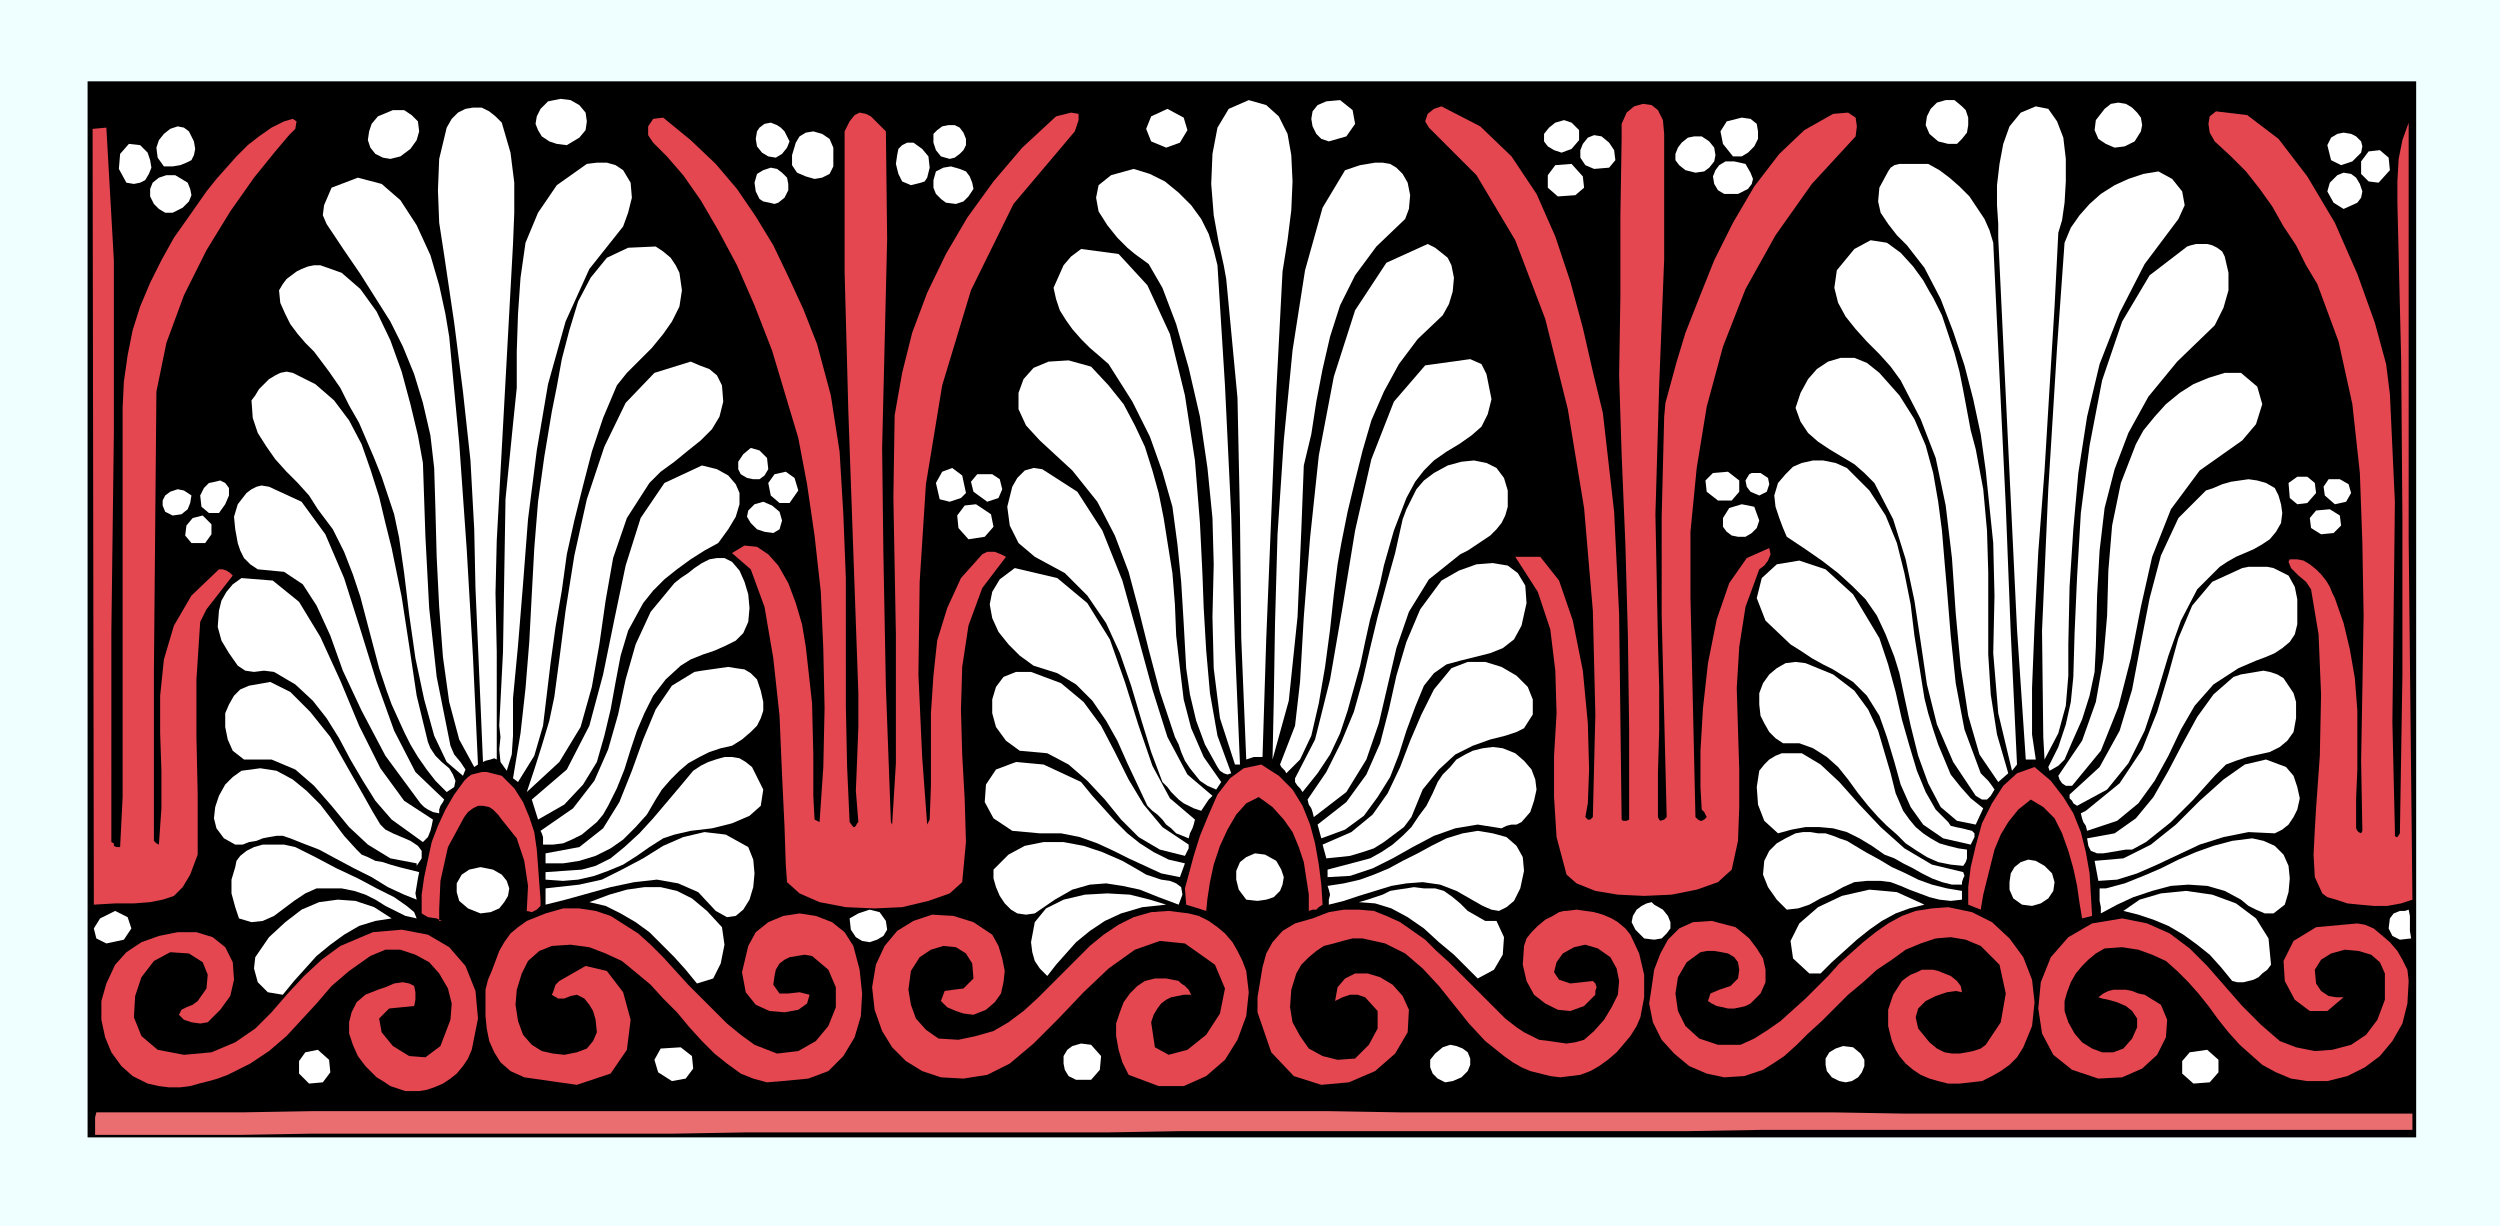 <svg xmlns="http://www.w3.org/2000/svg" fill-rule="evenodd" height="94.08" preserveAspectRatio="none" stroke-linecap="round" viewBox="0 0 1998 980" width="1.998in"><style>.brush0{fill:#fff}.pen1{stroke:none}.brush4{fill:#e54751}</style><path class="pen1" style="fill:#efffff" d="M0 0h1998v980H0V0z"/><path class="pen1" style="fill:#000" d="M70 65h1861v844H70V65z"/><path class="pen1 brush4" d="m160 497 5-10 7-9 7-9 7-9-2-2-3-2-3-1h-3l-22 21-14 24-8 27-3 29v30l1 30v30l-2 29-2-1-1-1-1-1V537l2-224 8-39 14-38 18-36 19-31 19-27 17-21 11-13 5-5 1-6-3-2-7 2-10 5-10 7-9 7-9 9-8 9-8 9-8 10-7 10-7 10-12 17-10 18-9 18-8 19-6 19-4 20-3 21-1 21v311l-2 40h-3l-2-1v-2l-2-1V505l2-159V208l-6-106-11 1 1 620 17-1h15l13-1 10-2 9-3 7-7 6-10 6-16v-48l-1-46v-46l3-46z"/><path class="pen1" style="fill:#ea6d70" d="M76 907h116l58-1h289l58-1h289l58-1h405l58-1h521v-13h-405l-58-1h-346l-58-1H251l-58 1H77l-1 4v14z"/><path class="pen1 brush0" d="m85 754 14-3 6-9-3-9-10-5-12 6-5 8 2 8 8 4z"/><path class="pen1 brush4" d="m118 866 9 2 8 1h9l8-1 7-2 8-2 7-2 8-3 18-9 15-10 14-12 12-13 12-13 12-14 14-12 17-12 12-5h12l12 4 11 6 8 9 7 12 3 12-1 13-8 21-12 9-13-1-13-8-9-11-2-11 8-8 20-2 1-5v-6l-1-5-4-2-5-1-7 1-7 3-6 2-10 4-7 6-4 8-2 8v9l3 9 4 9 6 8 4 4 5 5 5 3 6 4 6 2 6 2h11l6-1 6-2 7-3 6-4 5-4 5-6 4-6 3-7 5-25-2-22-8-20-13-15-17-10-21-4-23 2-26 11-15 11-14 13-13 14-13 15-13 13-16 11-19 8-22 2-21-4-13-11-6-15 1-17 5-15 10-13 13-7 15 1 11 7 4 10-1 11-7 10-4 3-5 2-4 2-2 4 4 4 6 2 7 1 6-1 10-10 8-11 3-13-1-14-6-12-10-8-13-4h-15l-15 3-14 5-12 8-9 10-7 15-4 14v15l3 14 5 12 8 11 9 8 12 6z"/><path class="pen1 brush0" d="m101 146 6 1 5-1 4-2 3-5 2-5-1-6-2-6-6-6-9-1-7 8-1 12 6 11zm45 20 5-5 2-5-1-5-2-5-5-3-5-3h-7l-6 2-5 4-2 5v6l3 6 4 4 5 3h6l8-4zm-15-33h7l6-1 5-2 4-2 2-4 1-5-1-6-4-8-4-3-5-1-6 2-5 4-4 5-2 6 1 8 5 7zm7 279 7-1 5-4 2-5 1-6-6-4-5-1-6 2-4 3-2 4v4l2 5 6 3zm15 22h11l5-7v-8l-7-7-8 2-5 6-1 8 5 6zm27-31 3-7v-6l-3-4-4-2-4 1-5 1-4 4-3 6 1 9 6 5h8l5-7zm8 272h6l5-2 6-1 5-2 5-1 6-1h5l6 2 10 4 13 5 13 7 15 8 14 7 13 8 13 6 10 4-1-5 1-6 1-6 1-5-8-2-8-2-7-2-6-2-6-1-6-3-5-2-4-4-10-11-9-12-10-13-11-11-11-9-13-7-13-2-15 2-7 5-6 6-5 9-3 9-1 9 2 8 6 8 9 5zm2-143 6 4 7 1 8-1 8 1 17 10 14 13 11 14 10 16 9 17 10 17 10 16 13 15 25 18 4-4 2-5 1-4 1-5-23-15-19-26-17-34-15-36-16-35-17-28-21-17-25-2-7 5-5 6-4 7-2 8-1 13 3 11 6 10 7 10z"/><path class="pen1 brush0" d="m333 692 4-6v-6l-3-4-6-4-7-3-7-3-6-3-4-4-6-10-9-16-12-21-13-23-16-20-16-16-16-8-17 3-7 3-5 5-4 7-3 7v11l2 10 4 9 9 7h22l19 8 15 13 14 16 14 17 15 14 18 11 21 4v2zm0 42-2-5-6-5-10-7-14-7-15-8-17-8-17-9-16-8-9-2h-17l-7 2-6 3-5 4-3 4-1 5-3 10v11l3 11 3 9 10 3 9-1 9-4 8-6 8-6 9-6 9-4h20l10 2 9 3 8 4 8 5 8 4 8 4 9 2zM206 455l21 2 15 10 11 17 11 24 10 28 15 32 19 36 28 38 3 3 3 2 4 2 5 1v-3l1-3 2-3 1-2-23-22-17-33-14-39-13-42-13-41-15-35-19-26-26-12-6-1-4 1-4 2-4 3-7 9-3 10 1 10 2 11 2 6 3 6 5 5 6 4z"/><path class="pen1 brush0" d="m254 407 12 16 9 18 7 18 6 18 5 19 5 19 5 19 6 18 4 11 5 11 5 11 5 10 6 10 7 10 7 9 9 9 6-4 1-5-2-5-3-5-6-5-5-5-4-6-2-5-9-37-6-40-6-39-8-39-5-20-5-21-7-22-7-20-10-19-12-16-15-13-18-9-5-1-5 1-4 2-5 3-4 4-4 4-3 5-3 4 1 14 4 12 7 11 7 10 9 10 9 9 9 10 7 11zm-28 388 9-11 9-10 9-10 11-9 11-8 12-7 13-4 13-2-14-9-15-5-14-1-15 2-14 6-13 10-13 12-11 16-1 9 3 11 8 8 12 2z"/><path class="pen1 brush0" d="m370 620 2-5-4-6-5-6-3-7-11-55-6-55-3-57-2-59-4-22-6-25-7-26-9-25-11-23-13-18-15-13-17-6h-5l-5 1-5 2-4 2-4 3-4 3-3 4-3 5 1 10 4 9 4 8 6 8 6 7 7 7 6 8 6 8 9 13 7 14 8 14 6 14 6 14 6 15 5 15 5 15 4 19 4 28 4 33 5 35 7 33 8 29 10 21 13 11zM247 866l11-1 6-8-1-10-9-8-10 2-5 7v10l8 8z"/><path class="pen1 brush0" d="m379 613 3-2-4-86-5-86-6-85-8-85-3-18-5-23-7-24-11-24-13-20-15-13-19-5-21 8-3 7-3 7-1 8 3 7 14 21 13 19 12 19 12 19 10 20 9 22 7 23 6 26 3 26 1 33 1 38 2 40 3 40 5 36 8 30 12 22zm-59-488 8-6 5-7 2-7-1-8-5-5-6-4h-9l-12 5-5 6-2 6-1 7 2 6 4 5 6 3 6 1 8-2z"/><path class="pen1 brush4" d="M351 736v-9l1-23 6-27 13-24 3-4 4-3 4-2h4l5 1 3 2 4 4 3 4 12 15 6 18 3 20-1 20 4 1 4-2 3-3v-5l-1-13-1-14-1-13-2-14-4-12-5-12-7-11-10-10-4-1-4-1-4-1h-4l-4 1-4 1-3 2-3 3-8 11-7 12-6 13-5 13-3 14-3 14-2 14v15l5 3 7 1 4 2h-2z"/><path class="pen1 brush0" d="m379 423 1 47 2 46 2 46 2 47 2-1 4-1 3-1 2 1v-86l-1-47 1-42 13-237 1-25v-24l-3-24-7-24-5-5-5-4-6-3h-7l-6 1-6 3-5 5-4 7-6 25-1 25 1 26 4 26 8 54 7 55 6 55 3 55zm5 307 8-1 7-3 4-5 3-5 1-6-2-6-4-5-7-4-10-2-9 2-6 4-4 7v7l2 7 7 6 10 4z"/><path class="pen1 brush4" d="m419 861 42 6 27-9 13-19 3-24-6-22-13-17-17-4-21 12-3 3-1 3-1 3-1 2 5 3h5l5-2 5-1 6 3 4 5 3 5 2 7 1 10-3 7-5 6-8 3-10 2-9-1-9-2-8-5-7-8-4-11-2-13 1-12 4-13 5-10 9-8 10-4 15-1 15 2 13 5 13 6 11 9 12 10 10 11 11 11 10 12 10 11 10 10 10 8 11 8 10 4 11 3 12-1 21-2 16-6 12-12 9-15 5-17 1-18-2-19-5-19-7-11-10-8-13-5-13-2-13 2-12 5-10 8-6 11-5 21 3 16 8 10 11 5 12 1 11-2 7-5 2-7-8-2-9 1h-7l-5-7 1-7 1-5 3-5 4-3 4-2 6-1 6-1 6 1 13 11 6 14v16l-6 15-10 12-14 8-17 2-18-7-11-8-11-9-10-10-10-10-11-11-10-11-10-11-10-10-10-9-11-7-11-7-12-4-13-2h-13l-14 4-15 6-7 5-6 5-5 7-4 7-3 8-3 8-3 7-2 8v21l1 10 2 10 4 9 5 8 8 7 11 5z"/><path class="pen1 brush0" d="m410 558 4-42 4-49 4-52 7-55 9-53 14-50 19-42 27-34 4-11 3-12-1-12-6-10-6-4-7-2h-8l-8 1-24 17-15 22-10 24-4 28-2 29-1 30v29l-3 29-6 60-1 61-1 61-3 59 1 9-1 10 1 10 5 7 4-13 1-15v-30z"/><path class="pen1 brush0" d="m414 625 13-21 7-24 3-25 3-25 4-29 5-29 4-29 6-27 7-28 7-27 9-27 11-26 8-10 10-10 10-10 9-11 7-10 6-12 2-13-2-14-3-6-4-6-6-5-6-4-22 1-17 8-13 16-10 19-7 23-6 23-4 22-4 20-6 36-5 36-3 37-2 37-2 38-3 37-4 36-6 36 4 3z"/><path class="pen1 brush0" d="m577 308-4-8-6-5-8-3-7-3-29 9-23 24-17 35-14 42-10 45-7 44-5 39-4 30-4 19-6 20-6 19-6 18 26-24 17-28 9-32 6-34 5-35 6-34 11-32 18-28 9-9 11-8 11-9 10-8 9-9 6-10 3-12-1-13z"/><path class="pen1 brush0" d="m430 655 21-12 15-16 11-18 6-21 5-21 4-22 4-21 6-20 6-11 6-11 8-10 9-9 10-8 11-8 11-7 11-6 8-11 6-10 3-10v-9l-3-7-6-7-9-5-12-3-30 14-19 28-12 38-9 43-9 44-11 41-18 35-28 24 5 16zm23-539 10-6 5-6 1-7-1-7-5-6-7-4-8-1-10 2-6 6-3 6-1 6 2 5 3 5 6 4 6 2 8 1z"/><path class="pen1 brush0" d="M434 675h8l8-1 7-3 8-4 6-5 6-5 5-6 4-7 7-14 6-15 5-16 5-15 6-14 7-14 10-13 12-11 8-5 10-4 9-3 9-4 8-4 6-6 4-9 1-11-1-11-3-10-4-9-6-7-6-3h-6l-6 1-6 3-6 4-5 4-6 4-5 4-19 23-12 26-8 28-6 28-8 28-11 25-17 22-26 18 1 2 1 3v6z"/><path class="pen1 brush0" d="M436 690h14l13-2 13-4 12-6 10-7 10-10 9-10 7-12 5-8 7-8 7-7 7-6 9-5 8-4 9-3 9-2 8-5 7-6 5-5 3-6 2-6v-7l-2-9-3-9-5-5-5-3-7-1-6-1-7 1-7 1-7 1-6 1-18 11-13 19-10 24-9 25-10 25-13 21-19 15-27 5v8z"/><path class="pen1 brush0" d="m530 670 9-3 13-3 17-2 16-4 14-6 9-8 2-13-9-18-5-4-5-3-6-1h-6l-7 2-6 2-6 3-6 4-10 12-11 13-11 13-11 12-12 11-11 9-12 6-11 3-29 2v6l14 1 12-1 13-3 11-4 12-5 11-7 10-7 11-7z"/><path class="pen1 brush0" d="m572 728 9 5 7-1 6-5 5-8 3-10 1-11-1-11-4-10-18-10-17-2-17 4-16 7-16 10-17 9-16 8-18 4-27 3v13l16-4 18-5 18-5 19-4 18-2 17 3 16 7 14 15z"/><path class="pen1 brush0" d="m557 786 13-4 6-12 3-15-2-14-12-13-12-10-12-6-13-3h-13l-14 2-14 4-16 6 13 3 12 6 12 7 11 8 10 10 10 10 9 10 9 11z"/><path class="pen1 brush4" d="m522 114 11 11 13 15 14 20 14 24 15 28 14 32 14 36 12 40 9 30 7 37 6 41 5 45 2 46 1 47-1 47-3 44-4-2-1-19v-33l-1-41-5-45-3-18-5-17-6-16-8-14-8-9-9-6-10-1-10 6 15 13 11 30 7 41 5 46 2 47 2 42 1 30 1 14 10 9 16 7 21 4 23 1 22-1 21-5 17-6 10-9 3-32-1-34-2-36-1-36 1-34 5-33 11-30 19-25-4-2-5-2h-6l-4 2-17 19-11 24-8 26-3 28-2 30v58l-1 27-2 4-4-54-3-66 1-74 5-78 13-79 23-76 34-69 49-58 3-9v-5l-6-1-12 3-27 25-23 27-21 29-17 29-15 31-12 32-8 32-6 34-1 66 2 109v103l-3 49-1-2-2-54-2-54-1-54-1-53-1-84 2-83 2-84-1-86-4-4-4-4-4-4-4-2-5-1-4 2-4 5-4 8v112l3 112 4 113 4 112v27l-1 26-1 25 2 25-1 1-1 2-1 1h-1l-3-4-2-44-1-48V462l-2-51-3-50-7-45-11-41-11-28-12-26-12-25-14-23-15-22-17-20-20-19-22-18-8 1-4 6v7l4 6z"/><path class="pen1 brush0" d="m537 864 11-2 6-8-1-10-9-7-16 1-5 9 3 10 11 7zm77-489-1-9-6-6-7-2-6 5-4 6v6l2 4 5 3 5 1h5l4-3 3-5zm11 41-2-7-6-5-7-3-7 2-5 5-1 5 3 5 5 5 6 2 7 1 5-3 2-7zm-18-257 3 2 5 1 4 1 3-1 5-4 3-6v-5l-1-5-4-4-4-3-5-1-6 2-5 3-2 7 1 7 3 6zm7-34 6 1 5-3 4-5 2-5-2-4-2-4-3-3-3-2-5-2-5 1-4 3-2 3-1 6 1 6 4 5 5 3zm24 267-3-10-7-5-9 2-5 7 2 10 7 6h8l7-10zm19-285-7-2-6 1-5 3-3 5-3 10v8l4 6 7 3 7 2 6-1 6-3 3-6v-15l-3-7-6-4zm51 629-5-7-8-2-9 3-7 4 1 9 4 6 5 3 6 1 6-2 5-3 3-5-1-7z"/><path class="pen1 brush4" d="m947 754 24 17 8 19-4 20-11 17-15 12-15 4-11-6-3-20 2-6 3-5 3-4 4-3 4-2 5-1 5-1h6l-2-4-3-3-3-2-2-2-10-2h-9l-8 2-6 4-6 6-5 7-3 8-3 9v10l2 11 3 10 5 10 24 9h20l18-8 15-13 10-16 7-19 2-19-2-17-3-8-4-8-4-7-6-7-6-5-7-5-8-4-8-2-16-2-14 1-14 4-12 6-12 8-11 9-10 10-11 11-11 11-10 10-11 10-12 9-12 7-14 4-14 3-16-1-10-7-8-9-4-11-2-12 2-15 7-11 9-6 10-3 10 1 8 5 5 8 1 12-8 8-8 1-7 1-3 8 5 5 7 3 6 2 8 1 10-4 7-6 5-7 2-9 1-9-2-10-3-10-5-9-15-10-16-5-17-1-15 5-13 8-10 12-7 15-3 18 2 18 6 17 8 13 11 11 13 8 15 5 18 1 19-3 18-9 19-16 20-20 20-21 20-19 21-15 20-7 20 2z"/><path class="pen1 brush0" d="m728 148 4-1 4-1 3-1 2-3 2-8-1-9-5-6-7-5h-5l-4 2-3 3-1 5-1 7 2 8 3 6 7 3zm31-21 4-1 4-3 3-3 2-4v-5l-2-5-3-4-4-2h-5l-5 1-4 3-3 3v7l2 6 4 5 7 2zm-3 35 8 1 6-2 4-4 4-6-1-5-2-5-3-4-5-2-7-2-6 1-6 3-2 7v6l2 5 4 4 4 3zm16 232-3-14-8-6-8 3-5 9 3 13 8 2 9-3 4-4zm2 37 13-2 7-8-2-10-12-8-9 1-6 8 1 10 8 9zm15-30 9-3 3-7-2-8-6-4h-12l-5 6 2 8 11 8zm128 243 4 4 4 3 4 4 3 4 4 3 4 4 5 2 5 2 1-4 2-4 1-3 1-4-20-17-14-26-11-32-11-35-12-34-18-29-24-20-34-8-12 9-6 10-2 10 2 11 5 11 8 10 9 9 11 8 19 6 15 9 13 13 11 16 9 16 8 18 8 17 8 17zm-86 22h17l15 3 14 5 13 6 12 6 13 6 13 6 15 3 4-11-13-3-12-6-11-7-10-8-10-10-9-10-9-10-9-11-30-14-22-2-16 6-8 12-1 14 7 13 15 10 22 2z"/><path class="pen1 brush0" d="m815 600 22 2 17 9 15 13 14 15 13 16 14 14 17 10 20 5 1-2 1-2 1-2v-3l-21-14-15-18-12-20-11-22-11-21-14-19-18-15-24-9h-12l-10 4-6 8-3 10v11l3 11 8 11 11 8zm12 130 16-11 14-8 14-4 13-1 13 2 14 3 15 6 16 6 3-8-1-6-4-3-5-2-7-1-6-2-6-2-5-3-14-8-16-7-15-5-16-3h-16l-15 3-13 7-12 12v7l2 7 3 7 4 6 5 5 5 3 7 1 7-1zm102-105 4 4 3 4 3 3 3 3 4 3 4 2 4 2 6 2 2-3 2-3 2-3 3-3-20-17-16-30-12-38-12-44-12-43-16-40-20-31-28-18-7-1-7 2-6 6-4 7-4 16 2 15 7 14 13 11 24 13 18 18 15 22 11 24 9 26 8 27 8 26 9 24z"/><path class="pen1 brush0" d="m831 352 26 24 20 25 14 27 11 29 8 30 8 32 9 34 12 36 3 6 2 6 3 7 4 6 4 5 4 5 6 4 7 3 4-6-14-20-10-23-6-23-3-25-3-26-1-25-2-25-4-25-3-19-4-20-5-18-6-19-8-17-9-17-12-15-14-15-18-5-16 1-12 5-8 9-4 11v13l6 13 11 12zm101 371-13-4-16-4-18-1-18 1-17 4-14 7-9 11-3 16 1 8 2 7 4 6 6 6 7-9 8-9 8-9 11-9 12-8 13-6 17-5 19-2z"/><path class="pen1 brush0" d="m973 613 2 3 3 2 3 1 3-1-11-30-6-34-3-34-2-34-1-27-2-41-4-50-8-52-12-49-18-39-23-25-30-4-8 6-6 7-4 9-4 9 2 9 3 9 5 8 5 7 7 8 7 7 7 6 8 7 19 30 14 28 10 28 8 28 4 30 3 30 2 33 2 36 3 21 5 21 7 19 10 18zM860 863h12l7-8 1-11-8-9-8-1-7 2-4 3-3 5v6l1 5 3 5 6 3z"/><path class="pen1 brush0" d="M987 611h4l-4-95-3-104-5-104-6-96-3-12-4-13-6-12-8-11-10-10-11-9-12-6-13-4-18 5-10 8-2 10 2 11 7 11 8 10 8 8 6 5 11 8 11 19 11 29 10 35 9 39 6 41 4 40 1 37-1 42 1 41 5 40 12 37zm-55-493 11-4 6-10-3-10-13-7-13 6-4 10 4 10 12 5z"/><path class="pen1 brush4" d="m1057 723-1-16-2-16-3-17-4-15-6-15-8-13-11-11-14-9-14 3-11 8-10 13-7 16-7 17-5 16-4 15-3 11 1 13 16 5 1-10 2-13 3-14 5-15 6-13 7-12 8-9 10-5 11 8 9 10 7 10 5 12 4 12 2 13 2 13v13l3-1h3l2-2 3-2z"/><path class="pen1 brush0" d="m980 223 9 95 2 96 1 96 4 97 3-1 3-1h7l3-95 4-98 4-99 5-96 4-25 3-24 1-23-1-21-3-17-7-14-10-9-14-4-16 7-9 15-4 21-1 24 2 25 4 22 4 18 2 11zm16 496 9 1 7-1 6-2 5-5 2-5 1-6-2-6-4-7-9-5-8-1-7 3-5 4-3 7v7l2 8 6 8z"/><path class="pen1 brush4" d="m1126 807-5-11-8-9-10-6-10-3h-10l-8 4-6 7-2 11 6-3 6-2h6l6 2 10 11v14l-7 13-11 11-14 1-12-3-11-6-7-10-6-11-2-12 1-14 4-13 4-7 6-6 6-5 6-4 8-2 7-2 8-2h8l18 4 16 8 14 12 13 14 12 15 12 15 13 14 15 12 7 5 7 4 7 3 8 2 8 2 8 1 8-1 8-1 8-3 7-4 7-5 7-6 6-7 5-6 5-8 3-7 3-16v-18l-4-17-7-15-4-5-6-5-5-3-7-3-7-2-7-1-7-1-8 1h-2l-4 1-5 3-6 3-6 5-5 5-4 5-2 6-1 15 3 13 6 11 9 7 10 5 10 1 11-4 9-9v-3l1-3-1-3-2-2-18 2-9-3-4-6 2-8 5-7 9-5 9-2 10 3 10 7 5 9 2 10-1 11-5 10-6 10-8 9-8 7-7 2-7 1-7-1-7-1-8-1-6-3-6-3-6-4-9-7-9-9-9-9-9-9-9-9-9-9-10-9-9-9-10-7-10-7-11-5-10-4-12-1h-12l-12 2-13 5-14 4-10 6-8 9-5 9-3 11-2 12-2 12v12l11 32 18 19 22 7 22-2 21-9 16-14 10-17 1-18z"/><path class="pen1 brush0" d="m1042 372 6-25 4-26 5-26 6-26 8-25 12-24 17-23 23-22 3-8 1-11-2-10-4-7-5-5-5-3-6-1h-6l-6 1-6 1-6 2-6 2-18 30-14 50-10 64-7 72-5 75-2 71-1 62-1 47 13-47 7-67 3-69 2-52z"/><path class="pen1 brush0" d="m1160 212-3-6-5-4-5-4-6-3-33 15-25 38-17 53-12 63-7 66-5 63-3 52-4 35-12 31 1 2 1 1 2 2 1 2 11-11 9-19 6-26 5-29 4-30 3-28 3-24 3-17 5-25 6-25 6-24 7-24 10-23 12-22 15-20 20-19 5-9 3-10 1-11-2-10z"/><path class="pen1 brush0" d="m1041 633 12-15 10-15 8-17 6-18 5-18 5-18 4-19 4-18 4-14 4-15 3-14 4-14 4-14 5-13 5-13 7-13 7-9 8-8 10-7 10-6 10-7 8-7 5-10 3-12-2-10-2-10-4-8-9-4-36 5-25 29-18 46-13 57-10 61-10 58-12 48-16 31v3l2 3 2 2 2 3z"/><path class="pen1 brush0" d="m1050 653 26-20 16-26 10-29 7-30 7-30 10-29 16-26 25-20 6-3 6-4 6-4 6-4 5-5 4-5 3-6 2-7v-13l-3-10-6-8-8-4-10-2-10 1-11 3-11 6-8 6-6 7-4 8-4 8-3 8-2 9-2 9-2 9-7 25-7 26-6 25-6 26-7 25-10 24-12 24-15 22 1 4 2 3 1 3 1 4zm12-540 14-4 7-10-2-11-10-8-11 1-7 3-4 5-1 6 1 6 3 6 4 4 6 2z"/><path class="pen1 brush0" d="m1056 670 19-7 15-11 11-15 10-16 7-18 6-19 7-19 7-17 8-10 10-7 11-3 12-3 12-3 10-4 9-7 6-11 4-18-1-14-6-10-8-6-12-2-13 1-14 5-14 8-17 23-11 26-8 27-6 27-7 27-11 25-16 22-23 18 3 11z"/><path class="pen1 brush0" d="m1060 686 10-1 9-1 10-3 9-3 8-5 8-6 8-6 6-8 9-22 13-16 13-12 14-7 14-5 12-3 9-3 6-3 7-11v-12l-4-10-9-9-12-7-13-4h-14l-13 5-14 17-10 20-9 21-8 21-10 21-12 17-17 14-23 10 3 11z"/><path class="pen1 brush0" d="m1061 701 18-1 18-6 16-8 16-9 17-9 17-6 18-3 19 3 4-2 4-1h4l4-2 7-8 3-9 2-9-1-8-3-8-6-7-7-6-10-4-8-1-8 1-8 2-6 3-7 4-5 6-6 6-4 6-4 9-5 10-6 8-6 9-7 7-8 7-9 6-9 5-34 9v6z"/><path class="pen1 brush0" d="m1062 723 12-3 12-4 13-4 13-4 12-2 13-1 14 2 13 5 7 4 7 4 7 4 7 3 6 1 6-3 6-5 5-10 3-14-1-11-5-9-8-7-11-3-12-2-12 2-13 4-12 6-11 6-12 6-11 6-12 5-11 4-13 3-13 2 1 3 1 4-1 4v4z"/><path class="pen1 brush0" d="m1181 782 13-7 7-12 1-14-6-13h-9l-7-4-7-4-6-6-6-5-7-5-7-2h-9l-8-1-6 1-7 1-6 1-6 3-6 2-6 2-7 2 13 1 13 4 13 7 13 9 12 11 12 10 10 10 9 9z"/><path class="pen1 brush4" d="m1142 102 38 38 31 52 24 63 18 72 13 79 7 82 2 83-2 82-2 2h-2l-1-1-1-1 2-11 1-27-1-37-4-42-8-40-11-32-15-19h-20l18 28 10 30 4 33 1 34-2 34v33l2 32 8 30 8 7 15 6 18 3 21 1 22-1 20-4 17-6 11-10 5-23 1-27v-30l-1-32-1-33 2-33 5-32 11-30 4-3 3-4 2-5-1-5-18 8-14 20-10 29-7 35-4 36-2 34v29l1 18 2 2 1 2 1 2-2 2-2 1h-1l-2-1-2-2-4-176v-52l5-51 8-49 13-48 18-46 24-43 29-41 35-38 1-8-1-7-6-4-12 1-23 13-20 19-20 26-17 29-15 30-12 30-11 28-7 23-3 11-3 11-3 11-1 11-2 80v79l2 80 2 81-2 2-3 1-1-1-1-2v-35l1-34v-35l-1-37-2-101 3-103 4-101V107l-1-11-4-8-5-4-7-1-7 2-6 5-4 9v12l-1 62v64l-1 63 2 63 3 72 2 73 1 74v73l-2 1h-3l-1-1-1-82-1-82-4-82-9-79-8-33-8-35-10-37-12-36-15-34-20-30-25-24-31-16-6 2-5 4-2 6 3 5z"/><path class="pen1 brush0" d="m1168 861 5-5 2-5v-5l-2-5-4-3-5-2-5-1-6 2-6 5-4 5v6l2 5 4 4 6 3 6-1 7-3zm77-704 14-1 7-6-1-9-9-10-13 1-6 8v10l8 7zm3-35 8-3 6-7v-8l-6-6-6-2-7 2-5 4-4 5v6l3 4 5 3 6 2zm26 13 12-1 5-6-1-8-4-6-6-5-6-1-5 2-4 5-2 5v6l4 6 7 3zm40 615 8 1 6-1 4-4 3-4v-5l-2-5-4-5-7-4-2-2-4 1-4 2-4 3-3 5-1 5 3 6 7 7z"/><path class="pen1 brush4" d="m1409 855 8-5 9-6 10-9 9-9 11-10 10-10 11-11 12-10 11-10 12-8 11-8 12-5 12-4 12-1 12 2 12 5 15 15 5 23-4 23-12 18-4 3-6 2-5 1-6 1h-6l-6-1-6-3-6-5-9-11-2-9 2-7 6-6 8-4 9-3 7-1 5 1-1-5-3-4-5-4-5-2-5-2-4-1h-9l-4 2-5 2-3 2-4 3-7 11-4 12v13l3 12 3 7 3 5 5 6 6 5 6 4 7 3 7 2 8 2h9l9-1 9-1 8-4 7-4 7-5 6-6 5-8 7-17 2-19-2-18-7-18-11-15-14-13-16-8-19-4-13 1-13 2-11 4-11 6-10 7-10 8-9 8-10 9-9 10-9 9-9 9-10 9-10 9-10 7-11 7-11 5h-18l-15-5-11-10-6-12-2-14 2-13 7-12 11-8 5-1h6l6 1 5 1 5 3 3 4 1 6-1 7-6 6-9 3-7 3-2 6 3 2 4 2 5 1 4 1h5l5-1 4-1 4-2 8-8 4-9v-10l-2-9-5-8-6-8-6-5-5-4-19-5-15 1-11 5-9 9-6 11-5 13-2 14-2 13 3 15 7 14 10 11 12 10 14 6 14 3 16-1 15-5z"/><path class="pen1 brush0" d="m1347 136 8 2 7-1 4-3 4-5 1-5-1-6-4-5-6-4h-6l-5 1-5 4-3 4-2 5v5l3 4 5 4zm31 19h11l4-2 4-2 3-4 1-4-2-5-4-7-9-2h-7l-5 3-3 4-2 5 1 6 3 5 5 3zm-5 245h11l6-7v-9l-9-7-12 1-6 6 1 9 9 7zm12-275h7l5-3 5-5 3-6v-6l-1-6-5-4-7-1-12 3-5 8 2 10 8 10zm21 291-4-11-10-2-10 3-5 8v7l3 4 4 3 5 1h6l5-3 4-4 2-6zm0-20 6-3 2-6-1-5-6-4h-7l-2 1-3 5 1 5 3 4 7 3zm100 287 8 3 7 4 8 4 7 4 8 4 8 3 8 2h8v-2l1-3 1-2-1-3-25-6-22-13-19-17-17-18-16-18-15-14-15-9h-16l-5 2-5 3-4 4-4 5-2 13 1 14 5 13 11 10 11-3 11-2h11l11 1 11 3 10 5 10 6 10 7zm69-8 3-6v-3l-2-2-4-1-4-1-5-1-4-1-2-3-10-10-8-14-7-17-6-20-6-21-5-22-6-22-7-21-21-35-22-20-21-7-18 3-12 11-4 16 7 18 20 19 8 5 9 6 9 5 8 4 8 5 8 5 6 6 5 5 10 16 6 17 6 20 5 18 8 18 10 14 16 11 22 5z"/><path class="pen1 brush0" d="M1425 594h13l11 4 11 7 9 8 8 10 8 11 8 10 8 9 7 7 8 7 7 7 9 6 8 5 9 4 10 2 10 1 2-3 1-3v-7l-7-1-8-2-7-2-7-4-6-4-6-5-5-6-5-7-6-14-4-16-5-17-5-17-8-17-11-15-17-13-22-9-8-1-8 1-7 4-6 5-5 7-3 8v9l1 9 3 6 4 7 5 5 6 4zm143 118-12-2-12-3-11-4-10-5-11-5-10-6-11-6-10-6-5-3-6-2-5-2-6-2h-6l-6-1h-6l-6 1-8 4-7 4-6 6-4 8-1 11 4 10 7 10 8 8 9-1 9-3 9-5 9-4 9-5 9-4 10-1h11l8 1 8 3 7 3 8 3 8 3 8 2 9 1 9-1v-7zm-140-283 15 10 13 9 13 10 11 10 11 11 9 13 7 15 7 18 4 13 4 19 5 23 6 24 8 22 10 19 13 11 15 3 6-13-10-8-8-9-8-10-5-12-5-12-4-12-4-13-3-12-4-25-4-25-3-25-5-25-6-24-9-22-13-20-18-18-9-4-10-2h-8l-9 2-7 3-6 6-6 7-3 10 1 9 3 9 3 8 3 7z"/><path class="pen1 brush0" d="M1446 778h9l9-9 10-9 10-9 10-8 10-7 11-6 11-4 12-3-22-10-22-2-22 5-19 9-15 13-7 14 2 14 13 12zm52-392 15 29 10 32 7 33 5 33 5 34 8 32 13 30 18 27 5 3h4l3-3 3-5-2-3-3-4-3-3-3-3-13-35-7-37-4-38-3-37-2-23-2-24-3-23-4-23-6-22-9-21-12-19-16-18-10-8-10-4h-11l-10 3-9 6-7 8-6 11-4 12 4 11 6 9 8 7 9 6 10 6 10 6 8 7 8 8zm-28 478 5 1 5-1 5-3 3-4 2-5v-5l-3-5-6-5-8-1-6 2-5 3-3 5v5l1 5 4 5 6 3z"/><path class="pen1 brush0" d="m1535 335 12 31 8 38 5 42 3 44 4 43 6 39 9 31 15 22 8-7-9-31-5-32-2-32v-66l-1-33-3-33-6-32-4-15-3-16-3-16-3-15-4-15-5-15-5-15-7-14-3-5-5-9-8-11-10-11-11-8-13-2-13 7-14 17-2 14 3 12 6 11 8 10 9 10 10 10 9 10 8 11 16 31z"/><path class="pen1 brush0" d="m1608 616 4-5-5-105-4-102-5-104-5-106-3-10-4-9-6-9-6-9-8-8-8-7-8-6-9-5h-23l-4 1-3 2-2 3-7 13-1 11 2 9 6 9 7 9 8 8 7 9 7 9 13 25 10 26 9 27 7 27 6 28 4 29 3 29 3 29 1 42-1 46 4 48 11 46zm-59-503 8 2h7l4-4 4-5 1-6v-6l-2-6-3-3-6-5h-7l-7 2-5 5-3 6-1 7 3 7 7 6z"/><path class="pen1 brush4" d="m1583 727 2-12 3-12 3-12 3-12 5-12 6-10 8-10 10-8 10 6 9 9 6 12 5 14 4 14 3 14 2 14 2 12 8-2-1-17-1-17-3-17-4-16-6-15-8-13-10-13-13-11-14 5-11 10-9 14-8 16-5 18-4 17-2 16v14l10 4z"/><path class="pen1 brush0" d="M1619 607h8l-3-20v-37l2-50 3-59 5-65 4-66 4-65 3-59 3-10 2-14 1-17v-18l-2-17-5-13-7-10-10-2-12 5-9 11-5 14-3 16-2 17v16l1 15v11l5 105 5 104 5 104 7 104zm-10 111 7 5 8 1 7-2 6-4 4-6 1-7-2-7-6-6-7-4-6-1-6 2-5 4-3 5-1 7v6l3 7z"/><path class="pen1 brush4" d="m1656 855 21 7 19-1 16-7 12-11 7-14 1-14-5-12-13-8-5-1-5-2-5-1h-10l-4 1-4 2-4 3 3 1 5 1 7 2 7 3 5 4 4 6v7l-4 9-7 8-8 3h-9l-8-3-8-5-6-7-5-9-3-9v-8l2-7 3-8 4-7 5-6 5-5 6-5 7-4 14-1 13 2 11 4 11 5 9 8 9 9 8 9 8 10 8 11 8 10 9 10 9 8 9 8 11 6 12 5 13 2h16l16-4 14-7 12-9 10-12 8-14 4-16 1-18-1-9-4-8-4-7-6-7-7-6-6-5-7-3-6-1-33 3-18 11-8 16 1 16 8 15 12 9h14l13-11h-6l-6-1-6-4-4-6-1-11 5-8 8-5 11-3 11 1 10 3 7 6 4 9v21l-6 16-9 12-12 8-15 4-14 1-15-3-13-5-15-13-15-15-14-16-14-16-14-14-16-12-18-8-20-4-24 4-19 11-14 16-8 20-2 21 3 20 9 17 15 12z"/><path class="pen1 brush0" d="m1634 607 11-21 6-22 2-24v-25l1-46 3-46 4-45 7-45 10-42 16-41 20-39 27-36 5-11-2-11-8-10-11-6-12 2-12 4-11 5-11 7-9 8-8 9-7 10-5 12-6 84-7 113-5 113 1 85 1 18z"/><path class="pen1 brush0" d="m1656 593 8-18 6-19 4-19 1-20 1-41 2-36 4-34 8-31 11-29 16-29 23-28 30-29 7-14 4-14v-14l-3-13-2-4-4-3-4-2-4-1h-9l-4 1-3 1-30 23-22 37-16 47-10 52-7 54-3 51-2 45-1 35-2 20-4 18-6 18-8 16 1 3 7-4 5-5 3-7 3-7z"/><path class="pen1 brush0" d="m1656 628 23-28 14-35 10-39 8-41 9-40 15-38 23-31 34-24 11-13 5-16-4-14-13-11h-13l-13 4-12 5-11 7-11 9-9 10-9 11-6 11-12 31-7 34-3 36-1 36-3 35-6 34-11 31-19 28 1 3 2 3 3 2h5z"/><path class="pen1 brush0" d="m1660 644 24-13 17-21 13-26 10-30 9-30 10-28 13-25 18-18 6-4 7-4 7-3 7-3 7-4 6-4 5-6 4-7 1-8-1-7-2-7-3-6-7-4-7-2-7-1-7 1-7 1-7 2-7 3-6 2-22 22-14 30-9 34-7 36-7 37-10 33-16 29-24 22v3l2 2 1 2 3 2z"/><path class="pen1 brush0" d="M1836 499v-20l-2-10-5-9-4-2-4-2-4-2-5-1h-15l-5 1-24 11-16 19-11 26-8 29-9 30-12 30-18 27-27 22-4 2 1 4 1 3 2 3 1 4 24-8 17-14 13-18 11-20 10-21 11-19 15-17 20-13 7-3 7-3 8-3 7-3 6-4 6-5 4-6 2-8z"/><path class="pen1 brush0" d="m1829 548-4-6-5-3-6-2-5-1-6 1-6 1-6 1-6 2-16 14-13 18-12 22-11 21-12 21-14 17-17 12-22 4 1 6 2 4 5 2h5l6-1 6-1 6-1h5l11-6 10-8 10-8 9-9 9-9 8-9 9-10 9-9 8-3 9-3 9-2 9-2 8-4 6-5 5-7 2-11v-13l-2-7-4-6z"/><path class="pen1 brush0" d="m1677 704 15-1 16-5 16-7 17-8 17-8 19-6 20-4 21 1 6-3 5-4 4-6 3-6 2-9-2-9-3-9-6-7-16-6-17 4-17 12-19 17-19 19-20 16-22 11-23 2 3 16zm34-599 1-5-1-6-3-4-4-4-5-3-6-1-6 1-5 4-7 9-1 8 3 7 6 4 7 3 8-1 8-4 5-8z"/><path class="pen1 brush0" d="m1679 730 13-7 13-6 15-5 15-4 14-1 15 1 14 4 13 7 6 5 6 3 7 3h7l9-7 3-10 1-11-1-10-4-9-7-7-9-4-9-2-16 2-15 4-14 5-14 6-14 7-14 6-15 6-15 4h-5v10l1 5v5z"/><path class="pen1 brush0" d="m1815 771-2-21-10-16-16-12-19-7-21-3-20 2-17 5-13 9 12 3 12 4 12 5 12 7 11 8 10 8 9 10 9 11 4 1h5l4-1 4-1 4-2 3-3 4-3 3-4zm-62 95 13-1 7-8v-10l-9-8-14 2-6 7v10l9 8z"/><path class="pen1 brush4" d="m1888 664-1 2-2-1-1-1-1-2v-24l1-23v-47l-2-26-4-23-5-21-7-20-2-4-2-5-3-5-4-5-4-4-5-4-5-3-5-1h-6l-1 2 2 5 6 6 6 5 4 6 6 36 2 48-1 49-3 42-1 17-1 20 1 18 6 13 4 3 7 2 9 3 10 1 11 1h11l11-2 9-3-1-96-1-96-1-96V98l-5 14-3 15-1 18v17l3 125 1 127v126l-2 126-2 3h-1l-1-1v-4l-2-87 1-88 1-88-4-86-3-24-9-33-14-39-18-41-22-37-23-30-25-19-25-3-5 4-1 6 1 7 4 7 13 12 12 12 11 14 10 14 9 16 10 15 8 16 9 15 17 46 11 50 6 55 2 56 1 58-1 59-1 57 1 56z"/><path class="pen1 brush0" d="m1851 394-1-8-6-5h-8l-7 5 1 12 6 5 8-1 7-8zm4 33 10-1 6-6-1-8-8-5-11 1-5 6 1 8 8 5zm11-24 9-2 4-7-2-7-7-4h-9l-4 6 1 7 8 7zm21-281 1-5-1-4-4-4-4-2-6-1-5 1-5 3-3 6 3 12 8 4 9-3 7-7zm-3 40 3-4 1-5-2-6-3-5-4-3-6-1-5 2-6 6-2 7 5 9 8 5 11-5zm26-26-1-10-7-6-9 1-6 8v10l6 6 8 1 9-10zm17 614-1-6v-12l-1-5-3 1h-4l-5 2-3 4-1 8 3 6 6 3 9-1z"/></svg>
